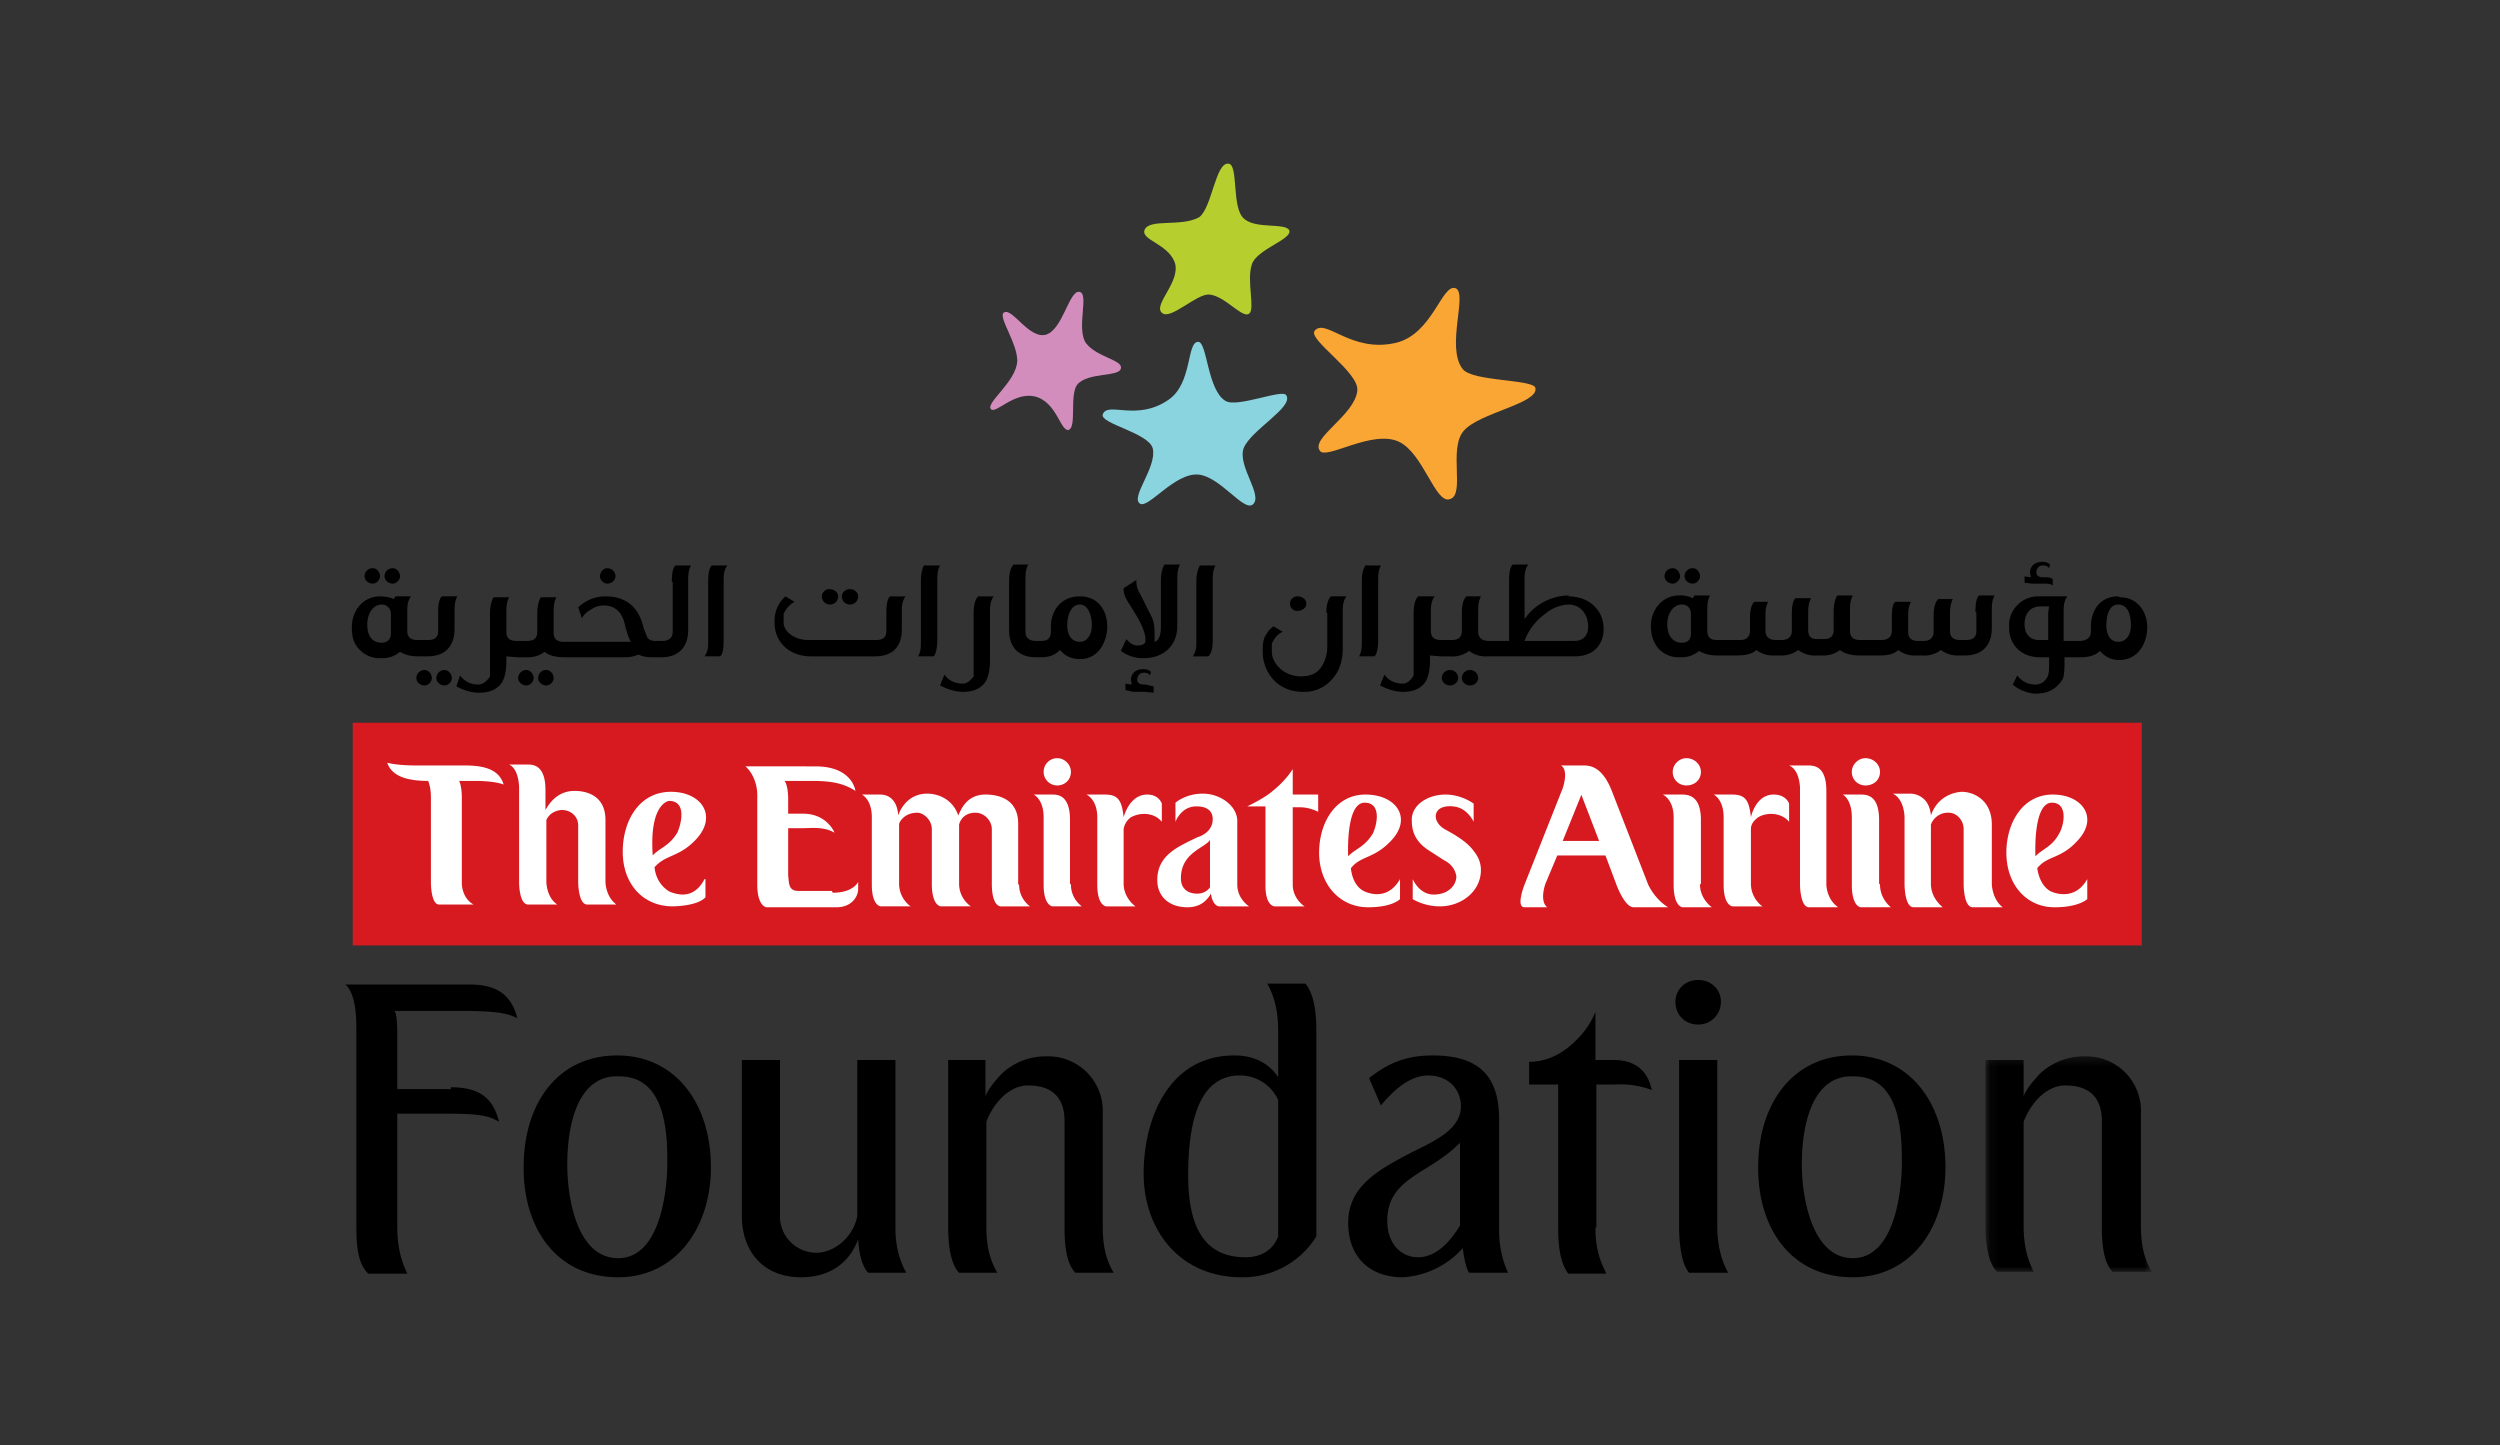 <svg xmlns="http://www.w3.org/2000/svg" viewBox="0 0 275 159"><rect x="0" y="0" width="275" height="159" fill="#333333" stroke="none"/><g fill="none"><path fill="#D71920" d="M38.8 104h196.8V79.5H38.8z"/><path fill="#000" d="M49.6 119.6c3.5 0 4.7 1.5 5.3 3.8-1.3-.8-2.6-.9-6.6-.9h-4.6V135c0 2.5.6 4 1.1 5.1h-4.3c-.9-.9-1.3-2.3-1.3-5v-22c0-2.5-.4-4.1-1.2-4.8h13.7c2.5 0 4.5.8 5.2 3.7-1.2-.6-2.5-.8-6.5-.8h-7c.3.5.3 2 .3 2.6v6h5.9zM95.5 140c-.5-.5-1-1.7-1.1-3.7-.9 2.5-3 4.2-6.3 4.2-4 0-6.5-2.7-6.5-6.8v-17.1h4.2v17a4 4 0 004 4.2c1.9 0 4-1.6 4.5-4v-17.2h4.2v18.6c0 2.1.6 3.8 1.2 4.8h-4.2zm12.9-23.4v4c.3-.8.9-1.5 1.7-2.4a7 7 0 015-2 6 6 0 016.2 6.3v12.4c0 2.5.5 3.9 1.2 5.1h-4.2c-.8-.8-1.2-2.3-1.2-5v-11.7c0-2.5-1.3-3.9-4-3.9-2.2 0-3.9 2.1-4.6 4v11.5c0 2.7.6 4 1.2 5.1h-4.2c-.8-.8-1.2-2.6-1.2-5.1v-18.3h4.1zm32.2 4.4a4.6 4.6 0 00-4.2-2.7c-3.7 0-5.7 3.4-5.7 11 0 6 2 9 6.3 9 1.6 0 3-.7 3.6-2.3v-15zm4.2 15a9.5 9.5 0 01-8.2 4.5c-7 0-10.8-5.4-10.8-11.4 0-5.8 2.6-13 10-13 2.3 0 3.9 1 4.8 2.4v-5.1c0-2.6-.6-4.1-1.2-5.2h4.2c.8 1 1.2 2.6 1.2 5.2V136zm15.8-10.3c-3.4 3.5-8 3.8-8 8.6 0 2.5 1.5 4 3.4 4 2 0 3.6-1.8 4.6-3.5v-9zm1 14.3c-.4-.6-.6-2-.7-2.7a9.6 9.6 0 01-6.6 3.2c-3.6 0-6-2.2-6-6 0-4.2 3.7-6 7.1-7.8 2.7-1.3 5.3-2.6 5.3-5 0-2-1.5-3.4-3.6-3.4-2 0-3.8 1.6-5.2 3.3l-1.3-3c2-1.6 4-2.5 7-2.5 4.8 0 7.3 2 7.3 7v12.2c0 2.3.6 3.9 1 4.7h-4.2zm13.9-4.9c0 2.9.9 4.3 1.2 5h-4.2c-.7-1-1.1-2.4-1.1-5v-15.8h-3.2v-2.5c2.4 0 4.2-1.3 5.5-2.7a9 9 0 001.8-2.8v5.3h2c2.2 0 3.7 1 4.2 3.3a9.8 9.8 0 00-4.1-.6h-2V135zm9.2-18.5h4.2v18.2c0 1.8.3 3.6 1.2 5.2h-4.3c-.7-.8-1.1-2.6-1.1-5.2v-18.2zm-.4-6.4c0-1.3 1-2.4 2.5-2.4 1.4 0 2.5 1 2.5 2.4 0 1.3-1 2.5-2.5 2.5-1.4 0-2.5-1-2.5-2.5zm24.9 17.2c0-4.7-1-9-5.3-9-4.4-.2-5.7 5-5.7 9.7 0 3.8 1.2 10.3 5.6 10.3 4.3 0 5.3-6.4 5.4-10v-1zm-15.8 1c0-7.1 3.9-12.3 10.3-12.3s10.3 5.3 10.3 12.3c0 6.7-3.8 12.1-10.2 12.1-6.8 0-10.4-5.4-10.4-12zm-120-1c0-4.7-1-9-5.3-9-4.4-.2-5.7 5-5.7 9.7 0 3.8 1.1 10.3 5.6 10.3 4.3 0 5.3-6.4 5.4-10v-1zm-15.8 1c0-7.1 3.8-12.3 10.3-12.3 6.4 0 10.3 5.3 10.3 12.3 0 6.7-3.9 12.1-10.2 12.1-6.8 0-10.4-5.4-10.4-12z"/><g transform="translate(218.4 115.8)"><mask id="a" fill="#fff"><path d="M.1.3h18.2v23.9H.1z"/></mask><path fill="#000" d="M4.2.8v4c.3-.8.9-1.5 1.7-2.4a7 7 0 015-2 6 6 0 016.2 6.3V19c0 2.5.5 3.9 1.2 5.1H14c-.8-.8-1.2-2.3-1.2-5V7.5c0-2.5-1.3-3.9-4-3.9-2.2 0-3.9 2.1-4.6 4V19c0 2.7.6 4 1.1 5.1h-4c-.8-.7-1.3-2.5-1.3-5V.8h4.1z" mask="url(#a)"/></g><path fill="#D38DBD" d="M117.6 47.3c-1 .2-1.3-3.1-3.8-3.7-2.3-.5-4.3 2-4.8 1.4-.6-.7 2.8-3 2.9-5.3 0-2-2.1-4.8-1.5-5.3.9-.7 2.8 3 4.7 2.4 1.8-.6 2.5-4.8 3.6-4.7 1.2.1-.4 4.1.8 5.7 1.2 1.5 4 1.8 3.8 2.7-.1 1-3.6.4-4.8 1.8-.9 1.2 0 4.8-1 5"/><path fill="#B6CF2F" d="M127.8 34.4c-1-.9 2.2-3.5 1.4-5.6-.8-2-3.7-2.4-3.3-3.5.5-1.3 4-.3 6-1.4 1.4-1 1.8-6 3.2-5.9 1.2 0 .3 5 1.8 6.1 1.3 1.1 4.4.4 4.9 1.2.5 1-3.6 2.1-4.1 3.8-.6 1.8.4 4.9-.3 5.4-.7.6-2.7-2-4.4-2.1-1.4-.1-4.3 2.9-5.2 2"/><path fill="#FAA634" d="M168.9 42.7c-.1-1-6.9-.7-8-2.1-1.9-2.4.6-8.4-.8-8.9-1.5-.5-2.5 5-6.5 6-5 1.2-7.8-2.8-9-1.3-.7 1 5 4.6 4.7 6.6-.3 2.7-5.2 5.2-4.1 6.6.7 1 5.8-2.4 8.7-1 2.7 1.3 4 6.9 5.6 6.3 1.7-.5-.2-5.5 1.5-7.5s8.2-3 7.9-4.7"/><path fill="#8AD4DF" d="M141.5 43.5c-.3-.8-5.4 1.4-6.7.6-2-1.2-2-6.5-3-6.5-1.3 0-.6 4.6-3.3 6.4-3.5 2.4-6.7.1-7.2 1.6-.3 1 5 2 5.5 3.7.5 2.1-2.5 5.4-1.4 6.1.9.6 3.8-3.4 6.4-3.2 2.4.2 5 4.1 6 3.3 1.2-1-1.7-4.2-1-6.2.8-2 5.5-4.5 4.7-5.8"/><path fill="#000" d="M41 64.2c.4 0 .8-.4.8-.8 0-.5-.4-.9-.8-.9-.5 0-.9.4-.9.9 0 .4.4.8.9.8m2.2 0c.4 0 .8-.4.8-.8 0-.5-.4-.9-.8-.9-.5 0-.9.4-.9.9 0 .4.4.8.9.8m-.2 5.5c0 .7-.5 1-1 1-1.1 0-1.6-.8-1.6-2 0-1.3.7-2.2 1.6-2.2.6 0 1 .5 1 1v2.2zm5.2-2.3v2c0 .8-.5 1-1.1 1h-1.2c-.6 0-1.1-.2-1.1-1v-2c0-.7 0-1.2.4-1.8h-1.7l-.2.3c-.4-.2-1-.3-1.5-.3-1.8 0-3.1 1.5-3.1 3.4 0 1 .2 1.8.8 2.4a3 3 0 002.4 1 3 3 0 002.1-.7c.5.3 1.1.5 2 .5h1c2.3 0 3-1.5 3-3v-1.8c0-.7 0-1.2.3-1.8h-1.7c-.3.3-.4.9-.4 1.8zm-1.5 6.3c-.5 0-.9.4-.9.9 0 .4.4.8.9.8.4 0 .8-.4.8-.8 0-.5-.4-.9-.8-.9m2.2 0c-.5 0-.9.4-.9.9 0 .4.4.8.9.8.4 0 .8-.4.8-.8 0-.5-.4-.9-.8-.9m11.1 0c-.4 0-.8.4-.8.9 0 .4.4.8.9.8.4 0 .8-.4.8-.8 0-.5-.4-.9-.8-.9m-2.2 0c-.5 0-.9.4-.9.9 0 .4.4.8.9.8.4 0 .8-.4.8-.8 0-.5-.4-.9-.8-.9m8.9-9.5c.5 0 .9-.4.9-.8 0-.5-.4-.9-.9-.9-.4 0-.8.4-.8.9 0 .4.4.8.8.8"/><path fill="#000" d="M74 64v5.5c0 .7-.5 1-1.1 1H72c-.4 0-.7-.2-.8-.4l-.4-1c-.3-1.3-1.1-3.5-4.2-3.5-.8 0-1.9.2-3 1.2L64 68c.3-.5.7-.8 1.1-1 .4-.3.9-.4 1.3-.4 1.6 0 2.2 1.2 2.4 2.4.2.6.3 1.1.6 1.6H62c-.7 0-1.1-.3-1.1-1v-2.1c0-.7 0-1.2.3-1.8h-1.7c-.2.3-.4.9-.4 1.8v2c0 .8-.5 1-1.1 1h-1.2c-.6 0-1.1-.2-1.1-1v-2c0-.7 0-1.2.3-1.8h-1.7c-.2.3-.4.9-.4 1.8v6.9c-.3.5-.8.9-1.3.9-1 0-1.6-.5-2-1l-.4 1.2c.9.5 1.8.7 2.5.7 1.2 0 2-.4 2.5-1.1.4-.7.5-1.5.5-2.5v-.4l1.2.1h1a3 3 0 002-.6c.5.4 1.2.6 2.2.6h6.7c.5 0 1-.1 1.4-.3.5.2.9.3 1.5.3h1c2.3 0 3-1.5 3-3V64c0-.7 0-1.2.3-1.8h-1.7c-.3.3-.4.9-.4 1.8m4 0v6.4c0 .8 0 1.2-.4 1.8h1.7c.3-.2.4-.8.4-1.8V64c0-.7 0-1.2.4-1.8h-1.7c-.3.3-.4.9-.4 1.8m15.6 2.5c.5 0 .9-.4.9-.9 0-.4-.4-.8-.9-.8s-.9.4-.9.8c0 .5.4.9.9.9m-2.2 0c.5 0 .9-.4.9-.9 0-.4-.4-.8-1-.8-.4 0-.8.4-.8.8 0 .5.4.9.9.9"/><path fill="#000" d="M97.5 67.4v2c0 .8-.5 1-1.1 1h-7.5c-1.5 0-2.6-.9-2.7-1.8v-1.1c.2-.4.6-1 1.2-1.3l-1-.6c-.8.7-1.2 1.7-1.2 2.7v.2c0 2.1 1.6 3.7 4 3.7h7c2.4 0 3-1.5 3-3v-1.8c0-.7 0-1.2.4-1.8h-1.7c-.3.3-.4.9-.4 1.8m4.2-5.3c-.2.3-.4.9-.4 1.8v6.5c0 .8 0 1.2-.3 1.8h1.7c.2-.2.4-.8.4-1.8V64c0-.7 0-1.2.3-1.8h-1.7zm5.4 5.3v7c-.3.4-.7.8-1.2.8-1 0-1.7-.5-2-1l-.5 1.2c1 .5 1.8.7 2.5.7 1.3 0 2-.4 2.5-1.1.4-.7.5-1.5.5-2.5v-5c0-.8 0-1.3.4-1.9h-1.7c-.3.3-.5.9-.5 1.8m11.7 3.2c-.9 0-1.4-.7-1.4-1.8 0-1.3.5-2.3 1.4-2.3.8 0 1.3 1 1.3 2.3 0 1-.5 1.8-1.3 1.8m0-5c-2.2 0-3.2 1.7-3.2 3.3v.6c0 .7-.4 1-1 1h-.7c-.6 0-1.1-.3-1.1-1v-5.6c0-.7 0-1.2.3-1.8h-1.6c-.3.3-.5.9-.5 1.8v5.4c0 1.4.6 3 3 3h.5c1 0 1.6-.3 2.1-.8.5.6 1.2 1 2.2 1 2.1 0 3-2 3-3.6s-.9-3.3-3-3.3m9.3-3.5c-.2.3-.4.9-.4 1.8V69c0 1.4-.6 1.6-.7 1.6v-.7c0-.7 0-1.4-.3-2l-1.2-2.4c-.4-.7-.5-1-.5-1.7l-1.4.9v.2c0 .4.2.9.6 1.5l.8 1.3c.6 1 1 2 1 2.6v.2c0 .4-.5.5-.8.5h-.1c-.4 0-.8-.2-1.2-.7l-.6 1.3a4 4 0 002.5.8c2.3 0 3.7-1.5 3.7-3.5v-5c0-.7 0-1.2.3-1.8h-1.7zm-2.3 13.2c-.4 0-.7-.2-.7-.5 0-.5.3-.8.7-.8.2 0 .5 0 .7.3l.1-.4c-.2-.2-.5-.3-.8-.3-.9 0-1.4.5-1.4 1.2l.1.5-.7-.1v.7l.8.2h1.4l.9.1v-.7l-.9-.2h-.2zm5.8-11.3v6.4c0 .8 0 1.2-.4 1.8h1.7c.3-.2.5-.8.5-1.8V64c0-.7 0-1.2.3-1.8H132c-.2.3-.4.9-.4 1.8m14.4 3.4v3.7a4 4 0 01-.5 2c-.4.8-1.1 1.3-2.4 1.3-1.8 0-3.1-1.3-3.2-2.6v-1c.2-.4.5-1 1.2-1.3l-1-.6c-.5.3-.7.7-1 1.2-.2.5-.2 1.1-.2 1.6 0 2.1 1.5 4.4 4.4 4.4a4 4 0 003.4-1.6c.7-.8 1-2 1-3.1v-4c0-.7 0-1.2.4-1.8h-1.7c-.3.3-.5.9-.5 1.8m-3.2-.2c.5 0 1-.3 1-.8s-.5-.8-1-.8c-.4 0-.8.3-.8.8s.4.8.8.8m7.6-5.1c-.3.3-.5.9-.5 1.8v6.5c0 .8 0 1.2-.3 1.8h1.7c.2-.2.4-.8.4-1.8V64c0-.7 0-1.2.3-1.8h-1.6zm11.4 11.6c-.5 0-.9.4-.9.9 0 .4.4.8.9.8s.9-.4.9-.8c0-.5-.4-.9-.9-.9m-2.2 0c-.5 0-.9.4-.9.9 0 .4.4.8.9.8s.9-.4.9-.8c0-.5-.4-.9-.9-.9"/><path fill="#000" d="M173.2 70.5h-5.5a6.4 6.4 0 012.3-3c.7-.6 1.7-1 2.6-1 1 0 2.1.8 2.1 2.5 0 .7-.4 1.5-1.5 1.5m-.6-5a6 6 0 00-4.9 2.6v-4.2c0-.7 0-1.2.4-1.8h-1.7c-.3.3-.4.9-.4 1.8v6.6h-2.3c-.6 0-1.1-.3-1.1-1v-2.1c0-.7 0-1.2.3-1.8h-1.6c-.3.3-.5.9-.5 1.8v2c0 .8-.5 1-1.1 1h-1.2c-.6 0-1.1-.2-1.1-1v-2c0-.7 0-1.2.4-1.8H156c-.3.3-.5.9-.5 1.8v6.9c-.3.5-.7.9-1.2.9-1 0-1.7-.5-2-1l-.5 1.2c1 .5 1.8.7 2.5.7 1.3 0 2-.4 2.5-1.1.4-.7.5-1.5.5-2.5v-.4l1.2.1h1a3 3 0 002.1-.6 3 3 0 002 .6h9.6c2.3 0 3.2-1.5 3.2-3 0-2.1-1.6-3.6-3.9-3.6m11.5-1.4c.4 0 .8-.4.8-.8 0-.5-.4-.9-.8-.9-.5 0-.9.4-.9.9 0 .4.4.8.9.8m2.2 0c.4 0 .8-.4.8-.8 0-.5-.4-.9-.8-.9-.5 0-.9.4-.9.9 0 .4.4.8.9.8m-.2 5.5c0 .7-.4 1-1 1-1 0-1.6-.8-1.6-2 0-1.3.7-2.2 1.6-2.2.7 0 1 .5 1 1v2.2zm31.4-2.3v2c0 .8-.5 1-1.1 1h-.7c-.6 0-1.1-.2-1.1-1v-1.7c0-.7 0-1.1.3-1.8h-1.6c-.3.3-.5.9-.5 1.8v1.8c0 .7-.5 1-1 1h-.8c-.6 0-1-.3-1-1V68c0-.8 0-1.2.3-1.8h-1.7c-.3.2-.4.8-.4 1.8v1.4c0 .7-.5 1-1.1 1h-2.4c-.7 0-1.1-.3-1.1-1v-2c0-.8 0-1.3.3-1.9h-1.7c-.2.3-.4.9-.4 1.8v2c0 .8-.5 1-1.1 1h-.7c-.6 0-1-.2-1-1v-1.7c0-.7 0-1.1.3-1.8h-1.7c-.3.3-.4.9-.4 1.8v1.8c0 .7-.5 1-1.1 1h-.7c-.6 0-1.1-.3-1.1-1V68c0-.8 0-1.2.3-1.8H193c-.3.2-.5.8-.5 1.8v1.4c0 .7-.5 1-1 1h-2.7c-.6 0-1-.3-1-1v-2c0-.8 0-1.3.3-1.9h-1.7l-.2.3a3 3 0 00-1.5-.3c-1.8 0-3.1 1.5-3.1 3.4 0 1 .3 1.8.8 2.4a3 3 0 002.4 1 3 3 0 002.1-.7c.5.3 1.1.5 2 .5h2.2c1 0 1.7-.2 2.1-.6a3 3 0 002 .6h.6a3 3 0 002-.6 3 3 0 002.1.6h.5a3 3 0 002-.6c.5.4 1.2.6 2.2.6h2.2c1 0 1.6-.2 2-.6a3 3 0 002.1.6h.5a3 3 0 002.1-.6 3 3 0 002 .6h.6c2.3 0 3-1.5 3-3v-1.8c0-.7 0-1.2.3-1.8h-1.7c-.3.3-.4.9-.4 1.8zm7.6-3.2c.2 0 .5 0 .8.2v-.7c-.3-.2-.5-.2-.9-.2h-.2c-.4 0-.7-.2-.7-.5 0-.5.3-.8.7-.8.2 0 .5 0 .7.3l.1-.4c-.2-.2-.5-.3-.8-.3-.9 0-1.4.5-1.4 1.2l.1.5-.7-.1v.7l.8.1h1.4zm8 6.4c-.8 0-1.3-.7-1.3-1.8 0-1.3.4-2.3 1.3-2.3 1 0 1.4 1 1.4 2.3 0 1-.5 1.8-1.4 1.8m-7.7-3.2v3h-1c-1.2 0-1.6-.9-1.6-1.7 0-1.2.6-2 1.8-2h.9l-.1.7m7.7-1.8c-2.1 0-3 1.7-3 3.3v.6c0 .7-.6 1-1.2 1H227v-3c0-.8 0-1.3.4-1.9h-3.2A3.2 3.2 0 00221 69c0 2 1.4 3.3 3.4 3.3h1v.8c0 .6 0 1-.2 1.4-.3.5-.7.8-1.3.8-.6 0-1.4-.2-2-1l-.5 1c.8.7 1.9 1 2.5 1 1.4 0 2.3-.5 3-1.6.2-.5.2-1.3.2-2.4h1.7c1 0 1.7-.2 2.2-.7.5.6 1.2 1 2.1 1 2.2 0 3.1-2 3.1-3.6s-1-3.3-3-3.3"/><path fill="#FFF" d="M91.5 98h-3.7c-1.1 0-1-.9-1.1-1.7v-5.2h1.6c1 0 2.3-.2 3.5.5 0 0-.8-2.1-3.5-2.1h-1.6v-1.7s0-1.4-.4-1.9h2.4c2 0 3.7 0 5.4 1.1 0 0-.3-2.7-4.4-2.7H82s1.4 1.1 1.3 3.5v9.5c0 2.4 1 2.5 1 2.5H92c1.8 0 2.4-1.3 2.4-2V97s-.5 1.2-2.8 1.2m20.4-.9v-6.7c0-2.6-2-3.2-3.6-3.2-2.1 0-2.7 1.7-3 2.3-.5-1.6-2-2.4-3.4-2.4-2.5 0-3.2 2.4-3.2 2.4s0-2.3-2-2.3h-2s1.1.5 1.1 2.5v7.4c0 2.4 1 2.4 1 2.4h3.3c-.1 0-1.3-.9-1.3-2.5v-6.5c0-.3.6-1.3 2-1.3.7 0 1.6.8 1.6 1.8v6c0 2.5 1 2.5 1 2.5h3.3s-1.3-.8-1.3-2.5v-6.5c.1-.4.5-1.3 1.8-1.3 1 0 1.8.9 1.8 1.8v6c0 2.6 1 2.5 1 2.5h3.2s-1.2-.8-1.2-2.4m15.7-8.9s-.3-1-1.6-1c-2 0-2.6 2.5-2.6 2.5-.2-2-.7-2.5-2.1-2.5h-2s1.2.5 1.2 2.5v7.4c0 2.4 1 2.4 1 2.4h3.2s-1.3-.9-1.3-2.5v-6c.1-.6.4-1 .8-1.3 1.1-.6 2.6-.5 3.4.5v-2zm15.2.4c1.1 0 2 .5 2 .5v-1.9h-2.8v-2.8s-.7 1.2-2.2 2.4c-.9.8-2.8 1.7-2.8 1.7h2v8.7c0 2.3 1 2.3 1 2.3h3.3s-1.3-.8-1.3-2.4v-8.5h.8m8 2.9c.5-1 1-3.5-1-3.4-2 .2-1.7 5.9-1.7 5.9.7-.8 1.8-1 2.7-2.5m2 .8c-1.9 2-3.3 1.6-4.4 3 0 0 .1 2 1.6 2.6.5.2 2.5.9 3.8-1.4v2.2s-.8.9-3.5.9c-3.2 0-5.4-2.6-5.4-6 0-3.3 1.8-6.4 5.1-6.4 3.4 0 5.2 2.6 2.8 5.1m-35.2 4.8a3 3 0 001.2 2.4h-3.2s-1 0-1-2.4v-7.4c0-2-1.1-2.5-1.1-2.5h2c.6 0 2 0 2 2.8v7zm-1.5-10.9c.8 0 1.5-.6 1.5-1.5 0-.8-.7-1.5-1.5-1.5a1.5 1.5 0 100 3m43.9 10c0 .9-.8 2-2.5 2-1.6 0-2.3-1.7-2.3-1.7v2.2s1.2.8 3 .8c2.3 0 4.5-1.6 4.5-4 0-.8-.3-1.5-.8-2.1-.7-1-2.1-1.8-3.2-2.4-1.5-.9-1.3-2.7.9-2.5 1.6.1 2.3 1.7 2.3 1.7v-2s-1.3-1-3.1-1c-2 0-3.8 1.2-3.7 2.9 0 1.4.6 2.4 1.8 3.2l1.7 1.1c1 .5 1.3 1.2 1.4 1.8m-26.8-6.3c0 1.2-1 1.8-1.7 2-2 1-4.4 1.9-4.4 4.7 0 1.9 1.4 3 3.3 3 1.5 0 2.2-.8 2.6-1.5.2 1.4.9 1.4.9 1.4h3.3s-1.3-.8-1.3-2.4v-7c0-1.6-1.8-3-3.8-3-1.9 0-3 1-3 1v2.1s.6-1.7 2.3-1.7c1.4 0 1.8.7 1.8 1.4m-1.7 8.2c-1 0-1.8-.5-1.8-1.7 0-2.8 2.6-3.3 3.2-4.2v5.2s-.4.7-1.4.7m42.3-11l-2.1 5.2h4l-2-5.2zm5.7 12.5c-1 0-1.9-2.5-1.9-2.5l-1.2-3.2h-5.3l-1.3 3.1s-.7 1.9.2 2.6h-2.5c-1 0 0-2.5 0-2.5l4.2-10.6s.7-2-.2-2.5h2.4c.7 0 2.1 0 3.2 2.8l4 10.3s.7 1.6 2.2 2.5h-3.8zm19.3 0c-1 0-1-2.5-1-2.5V86.7s0-2-1.2-2.5h2c.7 0 2.1 0 2.1 2.8v10.3s0 1.6 1.3 2.5h-3.3zm18 0c-1 0-1-2.5-1-2.5v-6.1c0-1-.8-1.8-1.6-1.8a2 2 0 00-2 1.3v6.5c0 1.6 1.2 2.5 1.3 2.6h-3.2c-1 0-1-2.5-1-2.5v-7.4s0-2-1.3-2.6h2s2 0 2.2 2.4c.9-2.6 3.4-2.6 3.4-2.6 1.3 0 3.3.9 3.3 3.6v6.5s0 1.7 1.2 2.6h-3.2zm9.5-8.1c.6-1 1-3.5-.9-3.4-2 .2-1.7 5.9-1.7 5.9.7-.8 1.8-1 2.6-2.5m2 .8c-1.8 2-3.3 1.6-4.4 3 0 0 .2 2 1.6 2.6.5.2 2.6.9 3.9-1.4v2.2s-.9.9-3.6.9c-3.1 0-5.3-2.5-5.3-6 0-3.3 1.8-6.4 5.1-6.4s5.1 2.6 2.7 5.1M187 97.3c0 1.6 1.3 2.5 1.3 2.5h-3.2s-1 0-1-2.5v-7.4c0-2-1.2-2.5-1.2-2.5h2c.7 0 2.2 0 2.2 2.8v7zm-1.5-10.9c.9 0 1.6-.6 1.6-1.5 0-.8-.7-1.5-1.6-1.5-.8 0-1.5.7-1.5 1.5 0 .9.7 1.5 1.5 1.5m21.3 10.9c0 1.6 1.2 2.5 1.2 2.5h-3.3s-1 0-1-2.5v-7.4c0-2-1-2.5-1-2.5h1.9c.7 0 2.1 0 2.1 2.8v7zm-1.6-10.9c.9 0 1.6-.6 1.6-1.5 0-.8-.7-1.5-1.6-1.5-.8 0-1.5.7-1.5 1.5 0 .9.7 1.5 1.5 1.5m-8.4 2s-.3-1-1.7-1c-2 0-2.5 2.5-2.5 2.5-.2-2-.7-2.5-2.1-2.5h-2s1.1.5 1.1 2.5v7.4c0 2.4 1 2.4 1 2.4h3.3c-.1 0-1.3-.9-1.3-2.5v-6c0-.6.4-1 .8-1.3 1-.6 2.6-.5 3.4.5v-2zM52.4 85.9h-1.9s.3.5.3 1.8v9.5s0 1.6 1.3 2.3h-3.8c-.9 0-.9-2.4-.9-2.4v-9.4c0-.7-.1-1.3-.3-1.8-2.3 0-4-.5-4.5-2 1.1.3 3 .3 3 .3h5.5c2.1 0 3.8.4 4.3 2.1-1-.4-3-.4-3-.4m12.2 13.6c-1 0-1-2.5-1-2.5v-6.2c0-1-.8-1.7-1.8-1.7 0 0-1.2 0-1.7 1.1V97s0 1.7 1.2 2.5h-3.2c-1 0-1-2.4-1-2.4V86.6s0-2-1.1-2.5h2c.6 0 2 0 2 2.8v2.2c.4-.7 1.3-2.1 3.2-2.1 1.6 0 3.4.7 3.4 3.2V97s0 1.6 1.2 2.5h-3.2m9.9-7.9c-.9 1.5-2 1.7-2.7 2.5-.4-5.8 1.8-6 1.8-6 1.9 0 1.4 2.4.9 3.5m3 5.1c-1.2 2.3-3 1.7-3.8 1.4 0 0-1.5-.7-1.7-2.7 1.2-1.4 2.7-1.1 4.5-3 2.5-2.6.7-5.3-2.7-5.3-3.5 0-5.3 3.2-5.3 6.6 0 3.5 2.2 6 5.5 6 0 0 2.7 0 3.6-1v-2"/></g></svg>